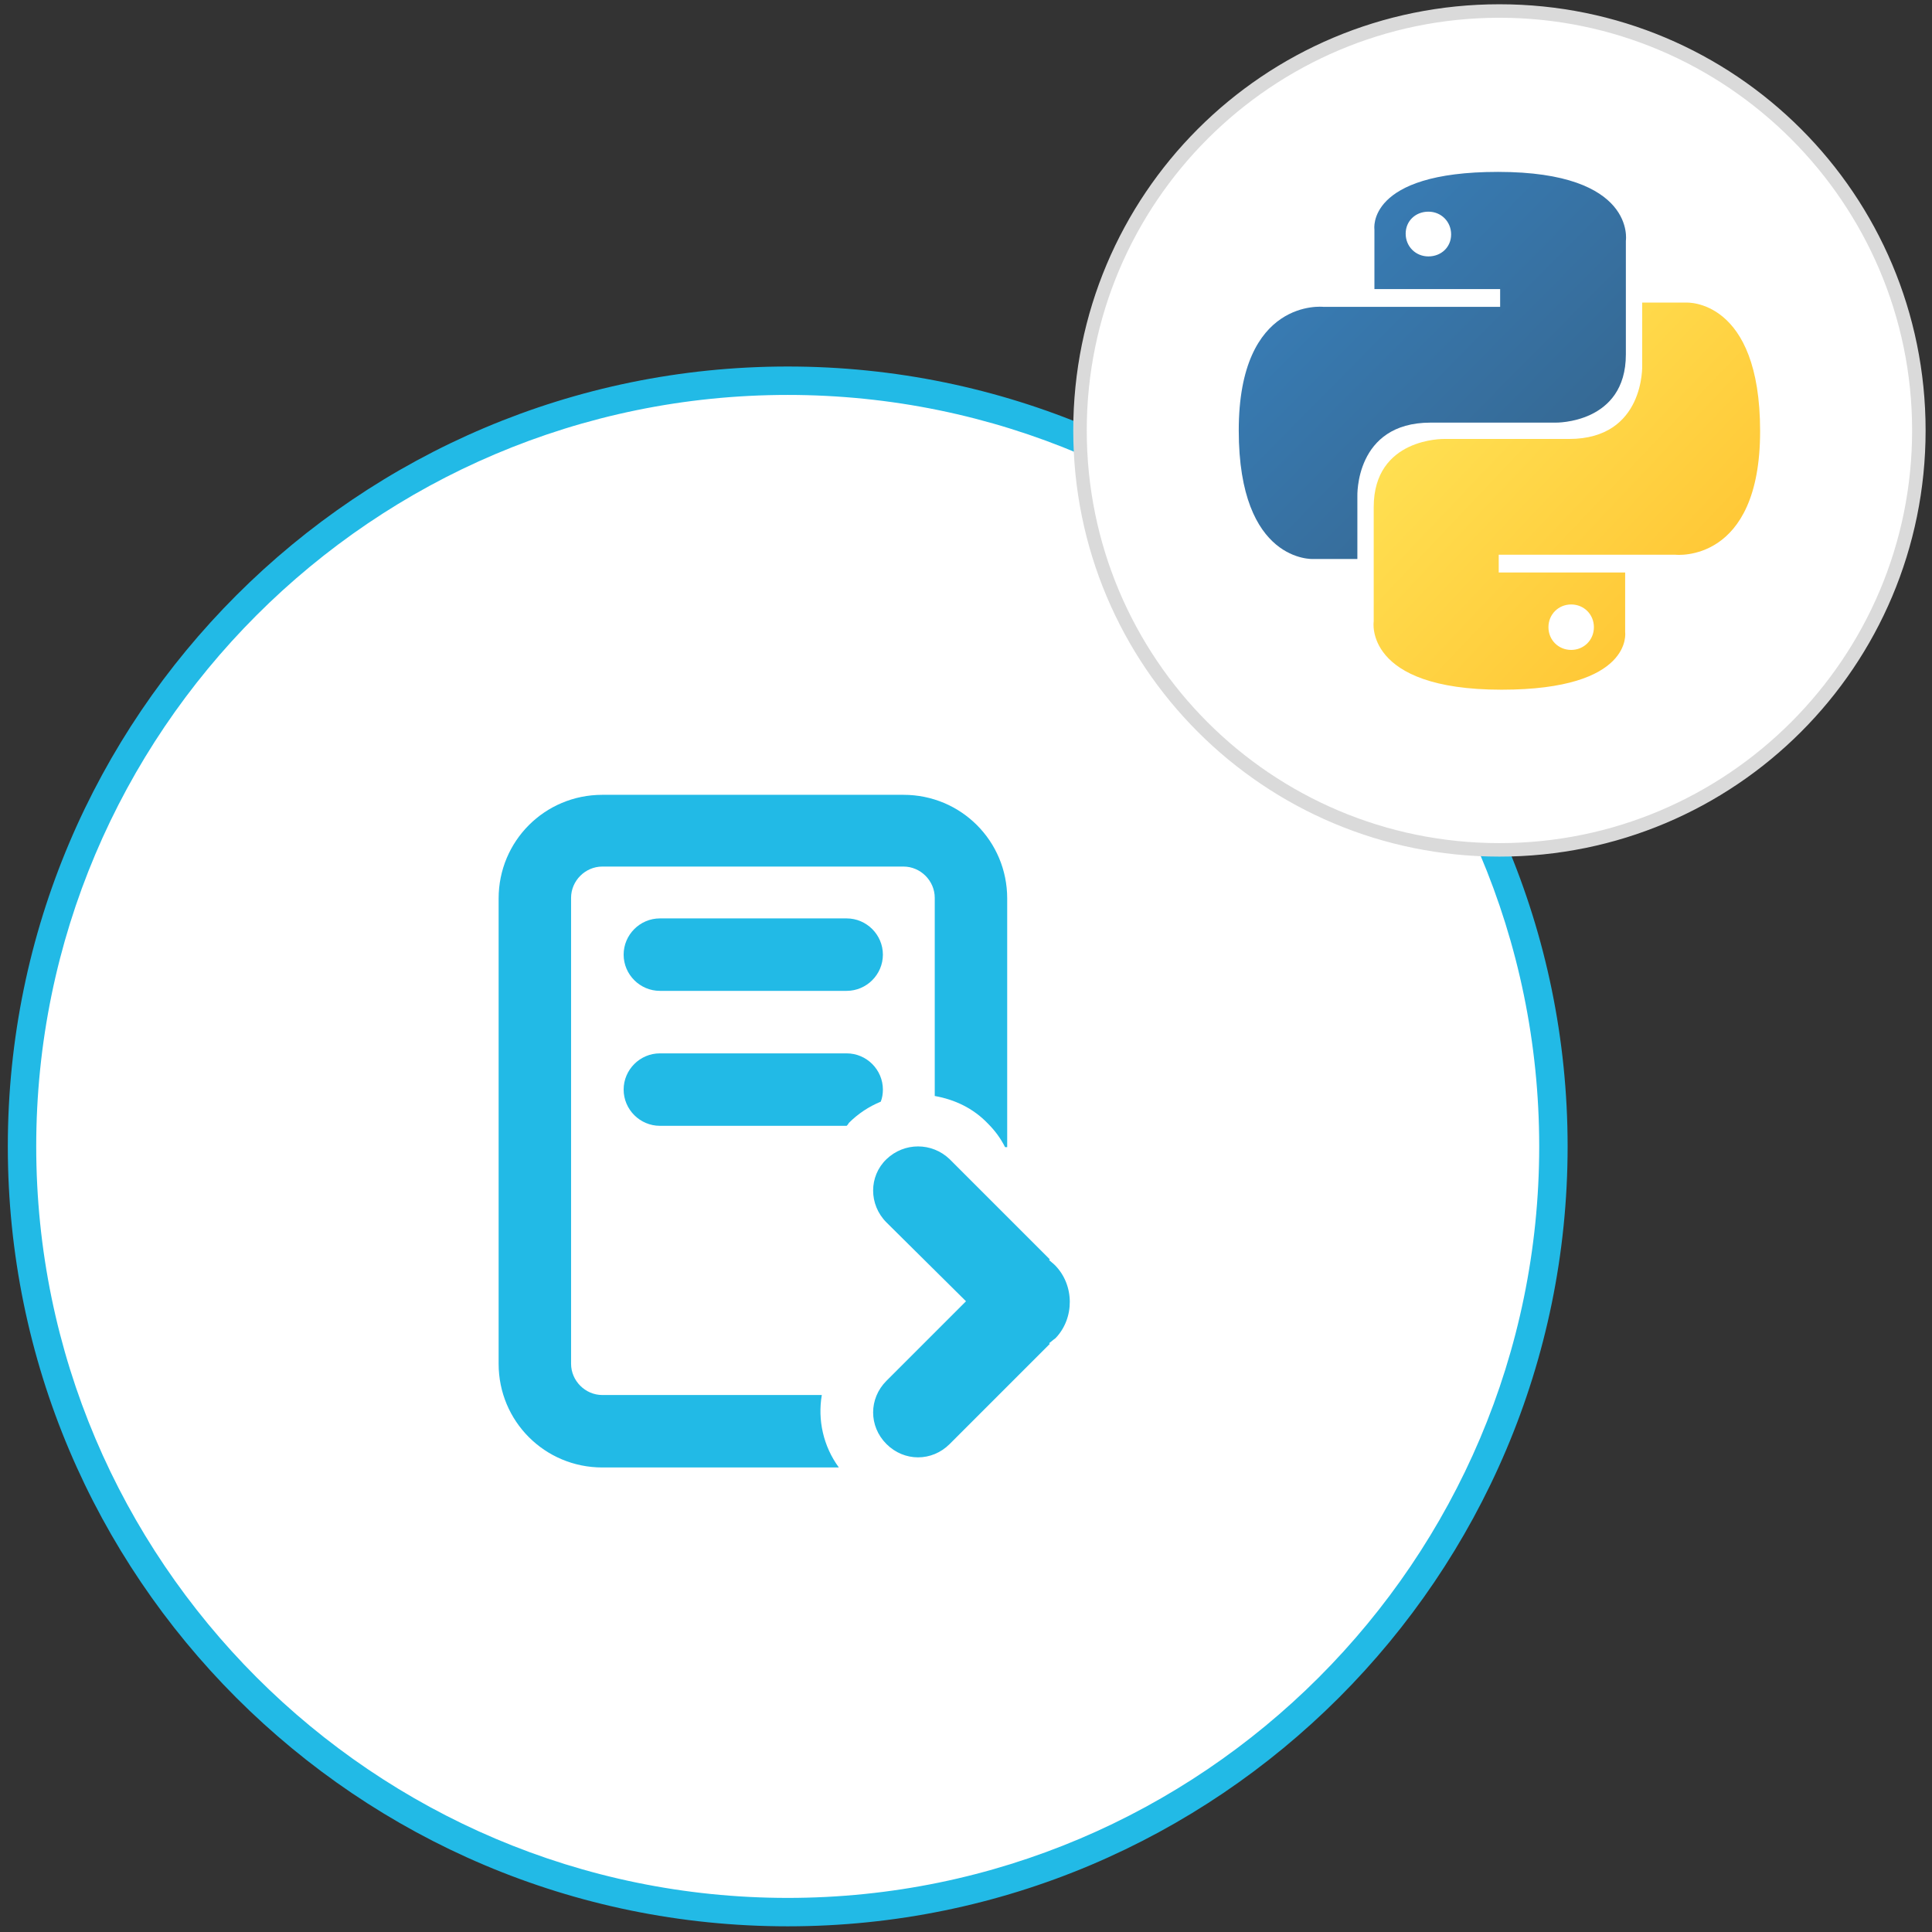 <?xml version="1.0" encoding="utf-8"?>
<!-- Generator: Adobe Illustrator 25.0.1, SVG Export Plug-In . SVG Version: 6.00 Build 0)  -->
<svg version="1.1" id="Layer_1" xmlns="http://www.w3.org/2000/svg" xmlns:xlink="http://www.w3.org/1999/xlink" x="0px" y="0px"
	 viewBox="0 0 272 272" style="enable-background:new 0 0 272 272;" xml:space="preserve">
<rect x="0" y="0" width="272" height="272" fill="#333333" stroke="none"/>
<style type="text/css">
	.st0{fill:#FFFFFF;}
	.st1{fill:#22BAE6;}
	.st2{fill-rule:evenodd;clip-rule:evenodd;fill:#22BAE6;}
	.st3{fill:#DADADA;}
	.st4{fill:url(#SVGID_1_);}
	.st5{fill:url(#SVGID_2_);}
</style>
<g id="Conversion_Python">
	<g>
		<g>
			<circle class="st0" cx="110.9" cy="161.4" r="107.8"/>
		</g>
		<g>
			<path class="st1" d="M110.9,271.2C50.3,271.2,1.1,222,1.1,161.4S50.4,51.6,110.9,51.6s109.8,49.3,109.8,109.8
				C220.7,222,171.4,271.2,110.9,271.2z M110.9,55.6C52.5,55.6,5.1,103.1,5.1,161.4s47.5,105.8,105.8,105.8s105.8-47.5,105.8-105.8
				S169.2,55.6,110.9,55.6z"/>
		</g>
	</g>
	<g id="conversion">
		<path class="st2" d="M115.7,196.4H84.8c-2.4,0-4.4-2-4.4-4.4v-65.6c0-2.4,2-4.4,4.4-4.4h42.4c2.4,0,4.4,2,4.4,4.4v27.9
			c2.8,0.5,5.4,1.7,7.5,3.9c1,1,1.8,2.1,2.4,3.3h0.3v-35c0-8.1-6.5-14.6-14.6-14.6H84.8c-8.1,0-14.6,6.5-14.6,14.6V192
			c0,8.1,6.5,14.6,14.6,14.6h33.3C115.9,203.6,115.1,199.9,115.7,196.4z M92.9,129.3c-2.8,0-5.1,2.3-5.1,5.1c0,2.8,2.3,5.1,5.1,5.1
			h26.3c2.8,0,5.1-2.3,5.1-5.1c0-2.8-2.3-5.1-5.1-5.1H92.9z M124.3,153.4c0-2.8-2.3-5.1-5.1-5.1H92.9c-2.8,0-5.1,2.3-5.1,5.1
			c0,2.8,2.3,5.1,5.1,5.1h26.3c0,0,0,0,0,0c0.1-0.1,0.2-0.2,0.3-0.4c1.3-1.3,2.8-2.3,4.5-3C124.2,154.6,124.3,154,124.3,153.4z
			 M148.5,178.1c-0.3-0.3-0.6-0.5-0.8-0.7l0.1-0.1l-14.1-14.1c-2.5-2.4-6.4-2.4-8.9,0c-2.5,2.4-2.5,6.4,0,8.9l11.2,11.1l-11.2,11.2
			c-2.5,2.5-2.5,6.4,0,8.9c2.5,2.5,6.4,2.5,8.9,0l14.1-14.1l-0.1-0.1c0.3-0.2,0.6-0.5,0.9-0.7C151.3,185.6,151.3,180.9,148.5,178.1z
			"/>
	</g>
	<g>
		<g>
			<g>
				<circle class="st0" cx="211.1" cy="60.6" r="59.1"/>
			</g>
			<g>
				<path class="st3" d="M211.1,2.5c32,0,58.1,26.1,58.1,58.1s-26,58.1-58.1,58.1S153,92.7,153,60.6S179.1,2.5,211.1,2.5 M211.1,0.6
					c-33.2,0-60,26.8-60,60s26.8,60,60,60s60-26.8,60-60S244.3,0.6,211.1,0.6L211.1,0.6z"/>
			</g>
		</g>
		<g>
			
				<linearGradient id="SVGID_1_" gradientUnits="userSpaceOnUse" x1="2.946" y1="271.848" x2="3.138" y2="271.658" gradientTransform="matrix(189.383 0 0 -189.806 -376.622 51629.238)">
				<stop  offset="0" style="stop-color:#387EB8"/>
				<stop  offset="1" style="stop-color:#366994"/>
			</linearGradient>
			<path class="st4" d="M210.9,24.2c-18.6,0-17.4,8.1-17.4,8.1v8.4h17.7v2.5h-24.9c0,0-11.9-1.3-11.9,17.4s10.5,18.1,10.5,18.1h6.2
				v-8.8c0,0-0.4-10.4,10.3-10.4H219c0,0,9.9,0.2,9.9-9.6v-16C228.9,33.9,230.4,24.2,210.9,24.2L210.9,24.2L210.9,24.2z M201.1,29.8
				c1.8,0,3.2,1.4,3.2,3.2s-1.4,3.1-3.2,3.1s-3.2-1.4-3.2-3.2C197.9,31.1,199.3,29.8,201.1,29.8L201.1,29.8L201.1,29.8z"/>
			
				<linearGradient id="SVGID_2_" gradientUnits="userSpaceOnUse" x1="2.715" y1="272.065" x2="2.921" y2="271.87" gradientTransform="matrix(189.383 0 0 -189.806 -310.622 51693.5)">
				<stop  offset="0" style="stop-color:#FFE052"/>
				<stop  offset="1" style="stop-color:#FFC331"/>
			</linearGradient>
			<path class="st5" d="M211.4,97.1c18.6,0,17.4-8.1,17.4-8.1v-8.4H211v-2.5h24.9c0,0,11.9,1.3,11.9-17.4s-10.4-18.1-10.4-18.1h-6.2
				v8.8c0,0,0.4,10.4-10.3,10.4h-17.6c0,0-9.9-0.2-9.9,9.6v16.1C193.4,87.4,191.9,97.1,211.4,97.1L211.4,97.1L211.4,97.1z
				 M221.2,91.5c-1.8,0-3.2-1.4-3.2-3.2c0-1.8,1.4-3.2,3.2-3.2s3.2,1.4,3.2,3.2S223,91.5,221.2,91.5L221.2,91.5L221.2,91.5z"/>
		</g>
	</g>
</g>
</svg>

